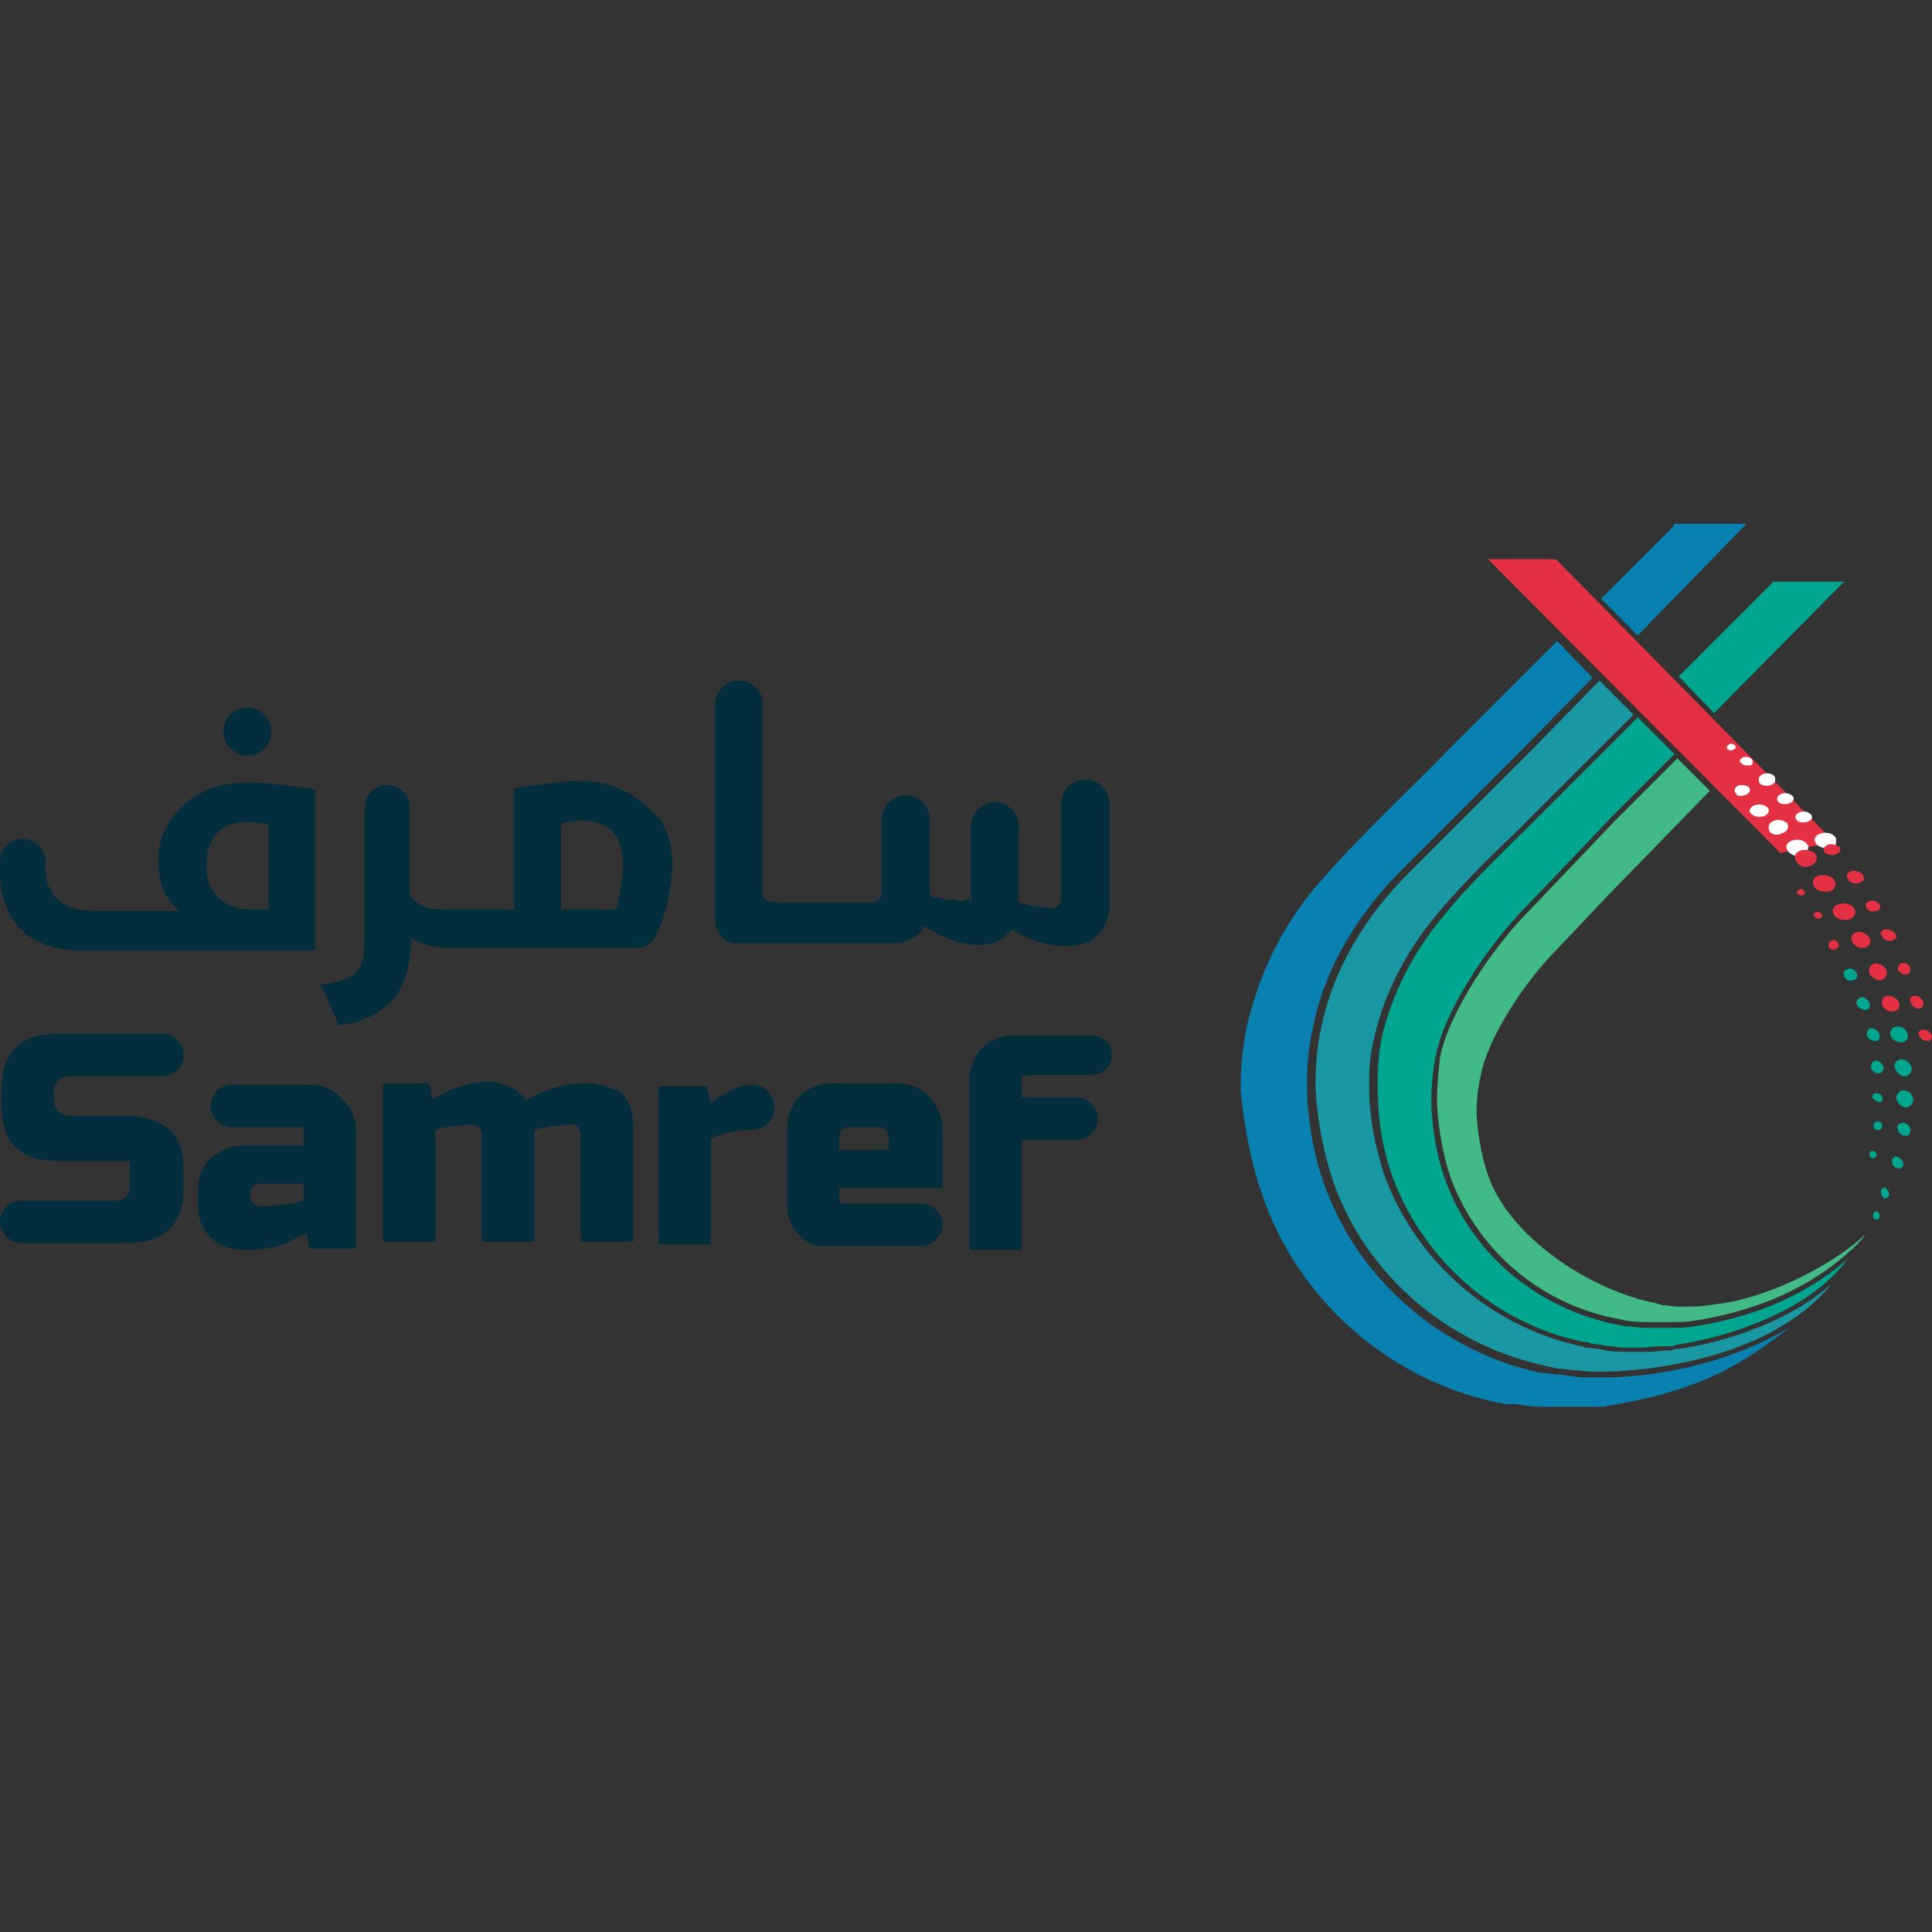 <svg version="1.2" xmlns="http://www.w3.org/2000/svg" viewBox="0 0 1000 1000" width="1000" height="1000">
	<rect x="0" y="0" width="1000" height="1000" fill="#333333" stroke="none"/>
	<title>4 - Samref</title>
	<style>
		.s0 { fill: #e33143 } 
		.s1 { fill: #022d3d } 
		.s2 { fill: #ffffff } 
		.s3 { fill: #0981b0 } 
		.s4 { fill: #1998a4 } 
		.s5 { fill: #00a68f } 
		.s6 { fill: #42ba85 } 
	</style>
	<g id="Layer 1">
		<path class="s0" d="m949.3 435.7l-144-146.3h-35.1l151.3 152.1z"/>
		<path class="s1" d="m37.3 557.1h46.8c5.9 0 11-5.1 11-11 0-5.8-5.1-11-11-11h-52.7c-10.9 0-19 2.2-23.4 7.4-5.1 5.1-7.3 12.4-7.3 23.4v4.4c0 10.9 2.2 19 7.3 23.4 5.2 5.1 12.5 7.3 23.4 7.3h35.9v13.1c0 2.2-0.7 3.7-2.2 5.2-1.5 1.4-2.9 2.1-5.9 2.1-4.3 0-48.2 0-48.2 0-5.9 0-11 5.2-11 11 0 5.9 5.1 11 11 11h54.1c10.2 0 17.5-2.2 22.7-7.3 4.4-4.4 7.3-11.7 7.3-22v-7.3c0-10.2-2.2-17.5-7.3-21.9-4.4-4.4-12.5-7.3-22.7-7.3h-27.8c-5.9 0-9.5-3-9.5-9.5v-3c0-5.1 2.9-8 9.5-8z"/>
		<path fill-rule="evenodd" class="s1" d="m177.7 569.5c4.4 4.4 6.6 9.5 6.6 16.8v60h-24.1l-1.5-8q-4.4 2.2-8.8 4.4c-2.2 0.7-5.1 2.2-8.7 2.9-3.7 0.7-6.6 1.4-10.3 1.4h-5.1c-6.6 0-12.4-2.1-16.8-6.5-4.4-4.4-6.6-9.5-6.6-16.9v-7.3c0-6.6 2.2-12.4 6.6-16.8 2.2-1.5 3.6-2.9 5.8-3.7l3-1.4c2.1-0.7 5.1-1.5 8-1.5h31.4v-5.8c0-1.5 0-3.7-1.4-3.7-0.7 0-35.1 0-35.9 0-5.8 0-10.9-5.1-10.9-11 0-5.8 5.1-10.9 10.9-10.9h40.3c7.3 0 12.4 2.2 17.5 8zm-20.5 51.9v-8.7h-22.6c-1.5 0-3 0.7-3.7 1.4-0.7 0.8-1.4 2.2-1.4 3.7v1.5c0 1.4 0.7 2.9 1.4 3.6 0.7 0.7 2.2 1.5 3.7 1.5h3.6c1.5 0 3.7-0.8 5.9-0.8 2.2 0 3.6 0 5.8-0.7 2.2 0 4.4-0.7 6.6-1.5z"/>
		<path class="s1" d="m303.5 560.7h-1.4c-4.4 0-8.1 0.8-11.7 1.5-3.7 0.7-6.6 2.2-9.5 2.9q-4.4 2.2-8.8 4.4c-2.2-2.9-4.4-5.1-7.3-6.6-3-1.4-7.4-2.9-11.7-2.9h-1.5c-3.7 0-6.6 0.7-10.2 1.5-3.7 0.7-6.6 2.2-8.8 2.9q-4.4 2.2-8.8 4.4l-1.5-8.1h-24.1v82h27.1v-57.8c2.2-0.8 4.4-1.5 6.5-1.5 1.5-0.7 3.7-0.7 5.9-0.7 2.2 0 3.7-0.7 5.9-0.7h0.7c1.4 0 2.9 0.7 3.6 1.4 0.8 0.7 1.5 2.2 1.5 3.7v55.6h27.1v-57.8c2.2-0.8 4.4-1.5 6.5-1.5 1.5-0.7 3.7-0.7 5.9-0.7 2.2 0 3.7-0.7 5.8-0.7h0.8c1.4 0 2.9 0.7 3.6 1.4 0.8 0.7 1.5 2.2 1.5 3.7v55.6h27.1v-60.7c0-7.4-2.2-12.5-6.6-16.9-5.1-2.2-10.3-4.4-17.6-4.4z"/>
		<path class="s1" d="m389.1 561.5c6.6 0 11.7 5.1 11.7 11.7 0 6.6-5.1 11.7-11.7 11.7h-1.5c-2.9 0-5.1 0-7.3 0.7-2.2 0.7-4.4 0.7-6.6 1.5-2.2 0.7-4.3 1.4-5.8 2.2v54.8h-27.1v-81.9h24.9l2.2 8.8c2.2-2.2 3.6-2.9 6.6-4.4q3.3-2.2 8.7-4.4c0.8 0 2.2-0.7 3-0.7 0.7 0 0.7 0 1.4 0 0 0 0.8 0 1.5 0z"/>
		<path fill-rule="evenodd" class="s1" d="m481.3 568.1c4.3 4.3 6.5 10.2 6.5 18.2v28.6h-53.4v5.8c0 0.7 0.8 1.5 0.8 2.2h41.7c5.8 0 10.9 5.1 10.9 11 0 5.8-5.1 11-10.9 11h-54.2c-3.6-0.8-6.5-3-8.7-5.2-3.7-3.6-5.9-8-6.6-13.9 0-0.7 0-39.5 0-40.2 0-8 2.2-13.9 6.6-18.3 4.4-4.4 10.2-6.6 18.2-6.6h30.8c8 0 13.9 2.2 18.3 7.4zm-21.3 27v-5.8c0-3.7-1.4-5.9-5.8-5.9h-13.9c-3.7 0-5.9 1.5-5.9 5.9v5.8z"/>
		<path class="s1" d="m535.4 556.4h10.2 19c5.9 0 11-4.4 11-10.3 0-5.8-4.4-10.2-11-10.2h-13.9-12.4-12.4q-11 0-17.6 6.6c-4.4 4.3-6.6 10.2-6.6 16.8v7.3 3.7 19.7 11.7 21.2 8.8 15.3h27.1v-15.3-8.8-21.2-11.7c0.7 0 0.7 0 1.5 0h27c5.9 0 11-5.1 11-11 0-5.8-5.1-10.9-11-10.9h-27c-0.8 0-0.8 0-1.5 0v-11c1.5 0 3.6-0.7 6.6-0.7z"/>
		<path fill-rule="evenodd" class="s1" d="m129.5 405c7.3 0 19 1.4 33.6 3.6v83.4h-120.7c-14.6 0-25.6-4.4-32.2-11.7-6.5-7.3-10.2-16.8-10.2-28.5v-5.9c0-6.6 5.1-11.7 11.7-11.7 6.6 0 11.7 5.1 11.7 11.7v2.2c0 15.4 8.8 23.4 25.6 23.4h43.9c-7.3-5.8-11-14.6-11-25.6 0-7.3 1.5-13.9 5.9-20.5 4.4-6.5 9.5-11.7 16.8-15.3 7.3-3.7 15.3-5.1 24.9-5.1zm9.5 65.8v-43.9c-4.4-0.7-8.1-1.5-11-1.5-13.9 0-21.2 8.1-21.2 23.4 0 6.6 2.2 11.7 6.6 16.1 4.4 3.7 9.5 5.9 16.8 5.9z"/>
		<path class="s1" d="m128 391.1c-6.9 0-12.4-5.6-12.4-12.5 0-6.8 5.5-12.4 12.4-12.4 6.9 0 12.4 5.6 12.4 12.4 0 6.9-5.5 12.5-12.4 12.5z"/>
		<path fill-rule="evenodd" class="s1" d="m342.3 424.7c3.6 7.3 5.8 14.6 5.8 22.7 0 10.9-5.8 43.1-16.1 43.1h-101.6c-5.9 0-11.7-1.4-17.6-5.1 0 14.6-3.6 25.6-10.2 32.9-7.3 7.3-16.1 11-27.1 12.5l-9.5-21.3c5.9-0.7 10.3-1.4 13.2-2.9 3.6-1.4 5.8-3.6 7.3-6.6q2.2-4.4 2.2-13.1v-68.8c0-6.6 5.1-11.7 11.7-11.7 6.6 0 11.7 5.1 11.7 11.7v45.4c3.7 5.1 9.5 7.3 17.6 7.3h36.5v-62.9c15.4-2.2 26.4-3.7 34.4-3.7 8.8 0 16.8 2.2 24.1 5.9 7.3 4.4 12.5 9.5 17.6 14.6zm-19.8 23.4c0-15.4-7.3-23.4-21.2-23.4-3.6 0-7.3 0.7-10.9 1.5v44.6h28.5c2.2-7.3 2.9-15.4 3.6-22.7z"/>
		<path class="s1" d="m502.5 465.7v-38.1c0-6.6 5.8-12.4 12.4-12.4 6.6 0 12.4 5.8 12.4 12.4v39.5c2.2 0.8 3.7 0.8 5.9 1.5 1.4 0.7 3.6 0.7 5.1 0.7 2.2 0 3.7 0.8 5.1 0.8h0.8c1.4 0 2.9-0.8 3.6-1.5 0.7-0.7 1.5-2.2 1.5-3.7v-49c0-6.6 5.1-12.4 12.4-12.4 6.6 0 12.4 5.1 12.4 12.4v52.7c0 6.6-2.2 11.7-5.8 15.3-3.7 3.7-8.8 5.9-15.4 5.9h-1.4c-3.7 0-7.3-0.7-11-1.5-3.7-0.7-5.9-2.2-8.8-2.9-2.9-1.5-5.8-2.9-8-4.4-1.5 2.2-4.4 4.4-6.6 5.9-2.9 1.4-6.6 2.2-10.2 2.2h-1.5c-2.9 0-6.6-0.8-9.5-1.5-2.9-0.7-5.9-2.2-8.1-2.9-2.2-0.8-7.3-4.4-9.5-5.1-0.7 1.4-1.4 2.9-2.9 3.6-1.5 1.5-3.7 2.9-5.8 3.7-3 1.4-5.9 1.4-9.6 1.4h-2.2-2.1-52.7-22.7c-5.8-0.7-10.2-5.8-10.2-12.4v-62.2-49c0-6.6 5.1-12.4 12.4-12.4 6.6 0 12.4 5.1 12.4 12.4v52.7 46.8c0 0-0.7 2.9 11 2.9 2.2 0 43.2 0 44.6 0h0.8c1.4 0 2.9-0.7 3.6-1.4 0.8-0.8 1.5-2.2 1.5-3.7v-38c0-6.6 5.8-12.5 12.4-12.5 6.6 0 12.5 5.9 12.5 12.5v39.5c2.1 0.7 4.3 1.4 5.8 1.4 1.5 0.8 3.7 0.8 5.1 0.8 2.2 0 3.7 0.7 5.1 0.7h0.8c1.4 0 2.2-0.7 3.6-1.5 0 3 0.8 2.2 0.8 0.8z"/>
		<path class="s2" d="m922.3 431.3c2.9-0.7 3.6-2.9 2.9-5.1-1.5-1.5-4.4-2.2-6.6-1.5-2.9 0.7-3.6 2.9-2.9 5.1 0.7 2.2 4.4 2.9 6.6 1.5z"/>
		<path class="s2" d="m932.5 440.1c0.7 0 2.2 0 2.9 0 0.8-0.8 0.8-2.2 0-3-1.4-2.2-4.3-2.9-7.3-2.2-2.9 0.8-4.4 3-2.9 5.2 0.7 1.4 2.9 2.9 5.1 2.9 0-1.5 0.8-2.2 2.2-2.9z"/>
		<path class="s2" d="m925.9 415.9c2.2-0.7 3-2.2 2.2-3.6-1.4-1.5-3.6-2.2-5.8-1.5-2.2 0.7-2.9 2.2-2.2 3.7 0.7 1.4 2.9 2.2 5.8 1.4z"/>
		<path class="s2" d="m935.4 425.4c2.2-0.7 3-2.2 2.2-3.6-1.4-1.5-3.6-2.2-5.8-1.5-2.2 0.7-2.9 2.2-2.2 3.7 0.7 1.4 2.9 2.2 5.8 1.4z"/>
		<path class="s2" d="m950.1 433.5c-1.5-2.2-4.4-2.9-7.3-2.2-3 0.7-4.4 2.9-3 5.1 0.8 1.5 3 2.2 5.2 2.9 0-0.7 0.7-1.4 2.1-1.4 0.8 0 1.5 0 3 0 0-1.5 0.7-3 0-4.4z"/>
		<path class="s2" d="m903.3 411.5c2.2-0.7 2.9-2.2 2.2-3.6-0.8-1.5-3-1.5-5.2-1.5-2.2 0.8-2.9 2.2-2.2 3.7 0.8 2.2 3 2.2 5.2 1.4z"/>
		<path class="s2" d="m912.8 422.5c2.2-0.7 3.6-2.9 2.2-4.4-1.5-1.4-3.7-2.2-6.6-1.4-2.2 0.7-3.7 2.9-2.2 4.3 1.5 1.5 3.6 2.2 6.6 1.5z"/>
		<path class="s2" d="m906.9 393.3c-0.7-1.5-2.9-1.5-4.4-1.5-1.4 0.7-2.9 2.2-1.4 2.9 0.7 1.5 2.9 1.5 4.4 1.5 1.4 0 2.2-1.5 1.4-2.9z"/>
		<path class="s2" d="m916.4 406.4q3.3-1.1 2.2-4.4c-0.7-1.4-3.6-2.2-5.8-1.4q-3.3 1.1-2.2 4.4c0.7 1.4 2.9 2.2 5.8 1.4z"/>
		<path class="s2" d="m898.1 385.9c-0.7-0.7-2.2-1.4-2.9-0.7-1.4 0.7-1.4 1.5-1.4 2.2 0.7 0.7 2.1 1.5 2.9 0.7 1.4 0 2.2-1.4 1.4-2.2z"/>
		<path class="s3" d="m904 271.1h-37.3l-0.7 1.5-37.3 37.3 19 19z"/>
		<path class="s3" d="m650.9 611.2l2.2 6.6c18.3 54.8 65.9 96.5 122.2 108.2h0.7c1.5 0 2.2 0.8 2.9 0.8h1.5 1.5 0.7 1.4 0.8c4.4 0.7 8.8 1.4 13.9 1.4h1.4 0.8 1.4 0.8 1.4 1.5q1.1 0 2.2 0h1.4q1.1 0 2.2 0h0.8 0.7 0.7 2.2 1.5 2.2 1.4 2.2 1.5c0.7 0 2.2 0 2.9 0h0.8c1.4 0 2.2 0 3.6-0.7h0.7c48.3-8 69.5-21.9 92.9-40.2-46 27-95 25.6-95 25.6-5.9 0-9.6 0-10.3 0-4.4 0-8.8-0.8-13.1-1.5h-0.8q-1.1 0-2.2 0l-4.4-0.7h-1.4-0.8c-51.9-11-95-48.3-112.6-98-8.8-24.9-8.8-47.6-8.8-50.5v-0.7c0-10.3 0.8-19.8 3-29.3 5.8-30 22.6-59.2 48.2-84.1l60.7-60.7 35.9-36.6-18.3-19-55.6 55.6c-22.7 23.4-48.3 46.8-69.5 71.7-18.3 21.9-29.2 45.3-35.8 73.1-1.5 8.8-2.9 18.3-2.9 27.8v5.1q2.2 23.1 8.7 46.1z"/>
		<path class="s4" d="m689.7 610.5c16.8 49 59.2 85.5 110.4 96.5l6.6 1.5c0.8 0 1.5 0 1.5 0h0.7c4.4 0.7 8.1 0.7 13.2 1.4 0 0 3.6 0 9.5 0 0 0 79.7 0 116.3-45.3-21.2 19-54.1 30-79 33.6h-0.7c-0.8 0-2.2 0-3 0.8h-0.7q-1.1 0-2.2 0l-8 0.7h-3.7c-0.7 0-3.7 0-3.7 0h-8c-3.7 0-8-0.7-11.7-1.5l-5.9-0.7c-0.7 0-1.4 0-2.1-0.7h-0.8c-47.5-10.3-86.3-44.6-102.4-90l-1.4-5.1c-3.7-12.4-5.9-25.6-5.9-38.8v-3.6c0-8.1 0.7-15.4 2.9-23.4 5.2-22.7 16.9-44.6 33-63.7 12.4-14.6 25.6-27.7 39.4-40.9l3-2.9c2.2-2.2 2.9-3 7.3-7.4l51.2-51.1-17.6-17.6-35.8 36.6-60.7 60.7c-25.6 24.8-41.7 53.4-47.6 82.6-2.1 9.5-2.9 19-2.9 29.3v0.7c0 1.5 0.8 24.1 8.8 48.3z"/>
		<path class="s5" d="m954.5 301.1h-36.6l-49 49 18.3 19z"/>
		<path class="s5" d="m718.2 601l1.5 5.1c15.3 44.6 53.4 79 100.2 88.5h0.7c0.7 0 1.5 0 2.2 0.7l5.1 0.7c3.7 0.8 7.3 0.8 11 1.5h4.4 3.6c0 0 3 0 3.7 0l8-0.7h3q1.1 0 2.2 0h0.7c0.7 0 2.2 0 2.9-0.8h0.8c27.7-4.3 64.3-16.8 84.1-39.4 1.4-1.5 2.9-3.7 4.4-5.2-16.9 14.7-41.7 29.3-79.8 35.1-4.4 0.8-8.7 0.8-12.4 0.8-1.5 0-3.7 0-5.1 0-4.4 0-7.3 0-7.3 0-3.7 0-6.6-0.8-10.3-0.8h-0.7l-2.9-0.7-3.7-0.7c-40.2-8.8-73.9-37.3-87-76.1-6.6-19-6.6-37.3-6.6-39.5 0-7.3 0.7-15.3 2.2-22.7 4.4-23.4 27.1-57.7 46.8-77.5l45.3-47.5 31.5-31.5-19-19-51.2 51.2c-4.4 4.4-4.4 4.4-7.3 7.3l-3 2.9c-13.1 13.2-27 26.4-38.7 41-16.1 19-27.1 41-32.2 62.9-1.5 7.3-2.2 14.6-2.2 22.7v3.6c0 13.2 1.5 25.6 5.1 38.1z"/>
		<path class="s5" d="m954.5 505.2c0.7 1.4 2.2 2.9 4.3 2.2 2.2 0 3-2.2 2.2-3.7-0.7-1.5-2.2-2.9-4.3-2.2-1.5 0-3 1.5-2.2 3.7z"/>
		<path class="s5" d="m961 519.8c0.8 1.4 2.2 2.9 4.4 2.9 2.2 0 3-1.5 2.2-3.6-0.7-1.5-2.2-3-4.4-3-1.4 0.8-2.9 2.2-2.2 3.7z"/>
		<path class="s5" d="m984.4 539.5c2.2 0 3.7-2.2 3-4.4-0.8-2.2-3-4.3-5.9-3.6-2.2 0-3.6 2.2-2.9 4.4 0.7 2.2 2.9 3.6 5.8 3.6z"/>
		<path class="s5" d="m966.2 535.9c0.7 1.4 2.2 2.9 4.4 2.9 2.1 0 2.9-1.5 2.1-3.7-0.7-1.4-2.1-2.9-3.6-2.9-2.2 0-2.9 1.5-2.9 3.7z"/>
		<path class="s5" d="m980.8 552.7c0.7 2.2 2.9 4.4 5.1 4.4 2.2 0 3.7-2.2 3.7-4.4-0.8-2.2-3-4.4-5.2-4.4-2.9 0-4.3 2.2-3.6 4.4z"/>
		<path class="s5" d="m968.4 552.7c0.7 1.5 2.2 2.9 3.6 2.9 2.2 0 2.9-1.4 2.9-3.6-0.7-1.5-2.2-3-3.6-3-2.2 0-2.9 1.5-2.9 3.7z"/>
		<path class="s5" d="m985.2 564.4c-2.2 0-3.7 2.2-3.7 4.4 0.8 2.2 2.9 4.4 5.1 4.4 2.2 0 3.7-2.2 3.7-4.4-0.7-2.9-2.9-4.4-5.1-4.4z"/>
		<path class="s5" d="m972.7 570.3c1.5 0 2.2-0.8 1.5-2.2 0-1.5-1.5-2.2-2.9-2.2q-2.2 0-2.2 2.2c1.5 1.4 2.2 2.2 3.6 2.2z"/>
		<path class="s5" d="m988.8 584.9c0-2.2-2.2-3.7-3.6-3.7-2.2 0-3.7 1.5-2.9 2.9 0 2.2 2.1 3.7 3.6 3.7 1.5 0.7 2.9-0.7 2.9-2.9z"/>
		<path class="s5" d="m974.2 582.7q0-2.2-2.2-2.2-2.2 0-2.2 2.2 0 2.2 2.2 2.2 2.2 0 2.2-2.2z"/>
		<path class="s5" d="m979.3 601c0 1.4 0.8 3.6 3 3.6 1.4 0.8 2.9-0.7 2.9-2.2 0-1.4-1.5-2.9-2.9-3.6-1.5-0.8-3 0.7-3 2.2z"/>
		<path class="s5" d="m971.3 598c0-1.4-0.7-2.2-1.5-2.2-0.7 0-2.2 0-2.2 1.5 0 1.5 0.8 2.2 1.5 2.2 1.5 0 2.2-0.7 2.2-1.5z"/>
		<path class="s5" d="m973.5 616.3c0 1.5 0.7 3 1.4 3.7 1.5 0.7 2.2 0 3-1.5 0-1.4-0.8-2.9-2.2-3.6 0-0.8-1.5 0-2.2 1.4z"/>
		<path class="s5" d="m970.6 631c0.7 0.7 2.1 0 2.1-0.8 0.8-0.7 0-2.2-0.7-2.9-0.7-0.7-2.2 0-2.2 0.7-0.7 1.5 0 3 0.8 3z"/>
		<path class="s6" d="m743.8 569.5c0 3.7 0.8 20.5 6.6 38.8 13.2 37.3 45.3 65.8 84.8 73.9l3.7 0.7 2.9 0.7h0.8c2.9 0.7 6.5 0.7 9.5 0.7 2.2 0 5.1 0 7.3 0q1.1 0 2.2 0c0.7 0 1.4 0 2.9 0 3.7 0 8 0 12.4-0.7 32.9-5.1 60.7-17.5 81.2-36.6 0 0 5.1-4.3 7.3-8-15.3 14.6-48.2 32.2-75.3 35.8-5.1 0.8-10.2 1.5-14.6 1.5q-4.4 0-6.6 0c-2.9 0-5.9-0.7-8.1-0.7l-2.9-0.8-2.9-0.7c-33.7-7.3-73.9-34.4-84.8-65.8-5.2-15.4-5.9-30-5.9-32.9 0-6.6 0.7-12.5 2.2-19 3.7-19.8 23.4-49 38.8-64.4l25.6-27.1 54.1-55.6-16.8-16.8-31.5 31.5-45.3 47.5c-18.3 18.3-41.7 52.7-46.1 76.1-0.7 6.6-1.5 14.6-1.5 21.9z"/>
		<path class="s0" d="m932.5 440.1c-2.9 0.7-4.4 2.9-2.9 5.8 1.5 2.2 4.4 3.7 7.3 2.2 2.9-0.7 4.4-3.6 2.9-5.8-0.7-1.5-4.4-3-7.3-2.2z"/>
		<path class="s0" d="m946.4 437.1c-2.2 0.8-2.9 2.2-2.2 3.7 0.8 1.5 3.7 2.2 5.9 1.5 2.2-0.8 2.9-2.2 2.2-3.7-0.8-0.7-3.7-2.2-5.9-1.5z"/>
		<path class="s0" d="m949.3 455.4c-1.4-2.2-5.1-2.9-8-2.2-2.9 0.8-3.7 3.7-2.2 5.9 1.5 2.2 5.1 2.9 8 2.2 3-0.8 3.7-3.7 2.2-5.9z"/>
		<path class="s0" d="m949.3 473.7c1.5 2.2 5.2 2.9 8.1 2.2 2.9-1.5 3.6-3.7 2.2-5.8-1.5-2.2-5.1-3-7.3-2.2-3.7 0.7-4.4 3.6-3 5.8z"/>
		<path class="s0" d="m961 482.5c-2.2 0.7-3.6 2.9-2.2 5.1 1.5 2.2 3.7 3.7 6.6 2.9 2.2-0.7 3.7-2.9 2.2-5.1-1.4-2.2-4.4-3.6-6.6-2.9z"/>
		<path class="s0" d="m973.5 507.4c2.2-0.8 3.6-2.2 2.9-5.2-0.7-2.2-3.7-3.6-5.8-3.6-2.2 0.7-3.7 2.2-3 5.1 0.8 2.2 3.7 3.7 5.9 3.7z"/>
		<path class="s0" d="m962.5 456.9c2.2-0.7 2.9-2.2 1.5-4.4-1.5-1.5-3.7-2.2-5.9-1.5-2.2 0.8-2.9 2.2-1.4 4.4 1.4 2.2 4.3 2.2 5.8 1.5z"/>
		<path class="s0" d="m971.3 471.5c2.2-0.7 2.2-2.2 1.4-3.6-1.4-1.5-3.6-2.2-5.1-1.5-2.2 0.7-2.2 2.2-1.4 3.7 0.7 1.4 2.9 2.1 5.1 1.4z"/>
		<path class="s0" d="m979.3 486.9c2.2-0.8 3-2.2 1.5-3.7-0.7-1.4-2.9-2.2-5.1-2.2-2.2 0.8-3 2.2-1.5 3.7 0.7 1.4 2.9 2.9 5.1 2.2z"/>
		<path class="s0" d="m986.6 504.4c1.5 0 2.2-1.4 2.2-3.6-0.7-1.5-2.9-3-4.4-2.2-1.4 0-2.1 1.4-2.1 3.6 0.7 0.8 2.1 2.2 4.3 2.2z"/>
		<path class="s0" d="m931.1 460.5c-0.8 0.8-1.5 1.5-0.8 2.2 0.8 0.8 1.5 0.8 2.9 0.8 0.8-0.8 1.5-1.5 0.8-2.2-0.8-0.8-1.5-1.5-2.9-0.8z"/>
		<path class="s0" d="m939.8 472.2c-1.4 0.8-1.4 1.5-0.7 2.2 0.7 0.8 2.2 1.5 2.9 0.8 1.5-0.8 1.5-1.5 0.8-2.2-0.8-0.8-2.2-1.5-3-0.8z"/>
		<path class="s0" d="m946.4 489.8c0.7 1.5 2.2 2.2 3.7 1.5 1.4-0.8 2.2-1.5 1.4-3-0.7-1.4-2.2-2.2-3.6-1.4-0.8 0.7-1.5 1.4-1.5 2.9z"/>
		<path class="s0" d="m974.2 519.8c0.7 2.2 2.9 4.4 5.9 3.6 2.2 0 3.6-2.2 2.9-4.3-0.7-2.2-3.7-3.7-5.9-3.7-2.2 0-3.6 2.2-2.9 4.4z"/>
		<path class="s0" d="m993.2 522c1.5 0 2.9-1.5 2.2-3.7-0.7-1.4-2.2-2.9-4.4-2.9-1.4 0-2.9 1.5-2.2 2.9 0.8 2.9 3 3.7 4.4 3.7z"/>
		<path class="s0" d="m993.2 535.9c0.8 1.4 2.2 2.9 4.4 2.9 1.5 0 2.9-1.5 2.2-2.9-0.7-1.5-2.2-3-4.4-3-1.4 0-2.9 1.5-2.2 3z"/>
	</g>
</svg>
